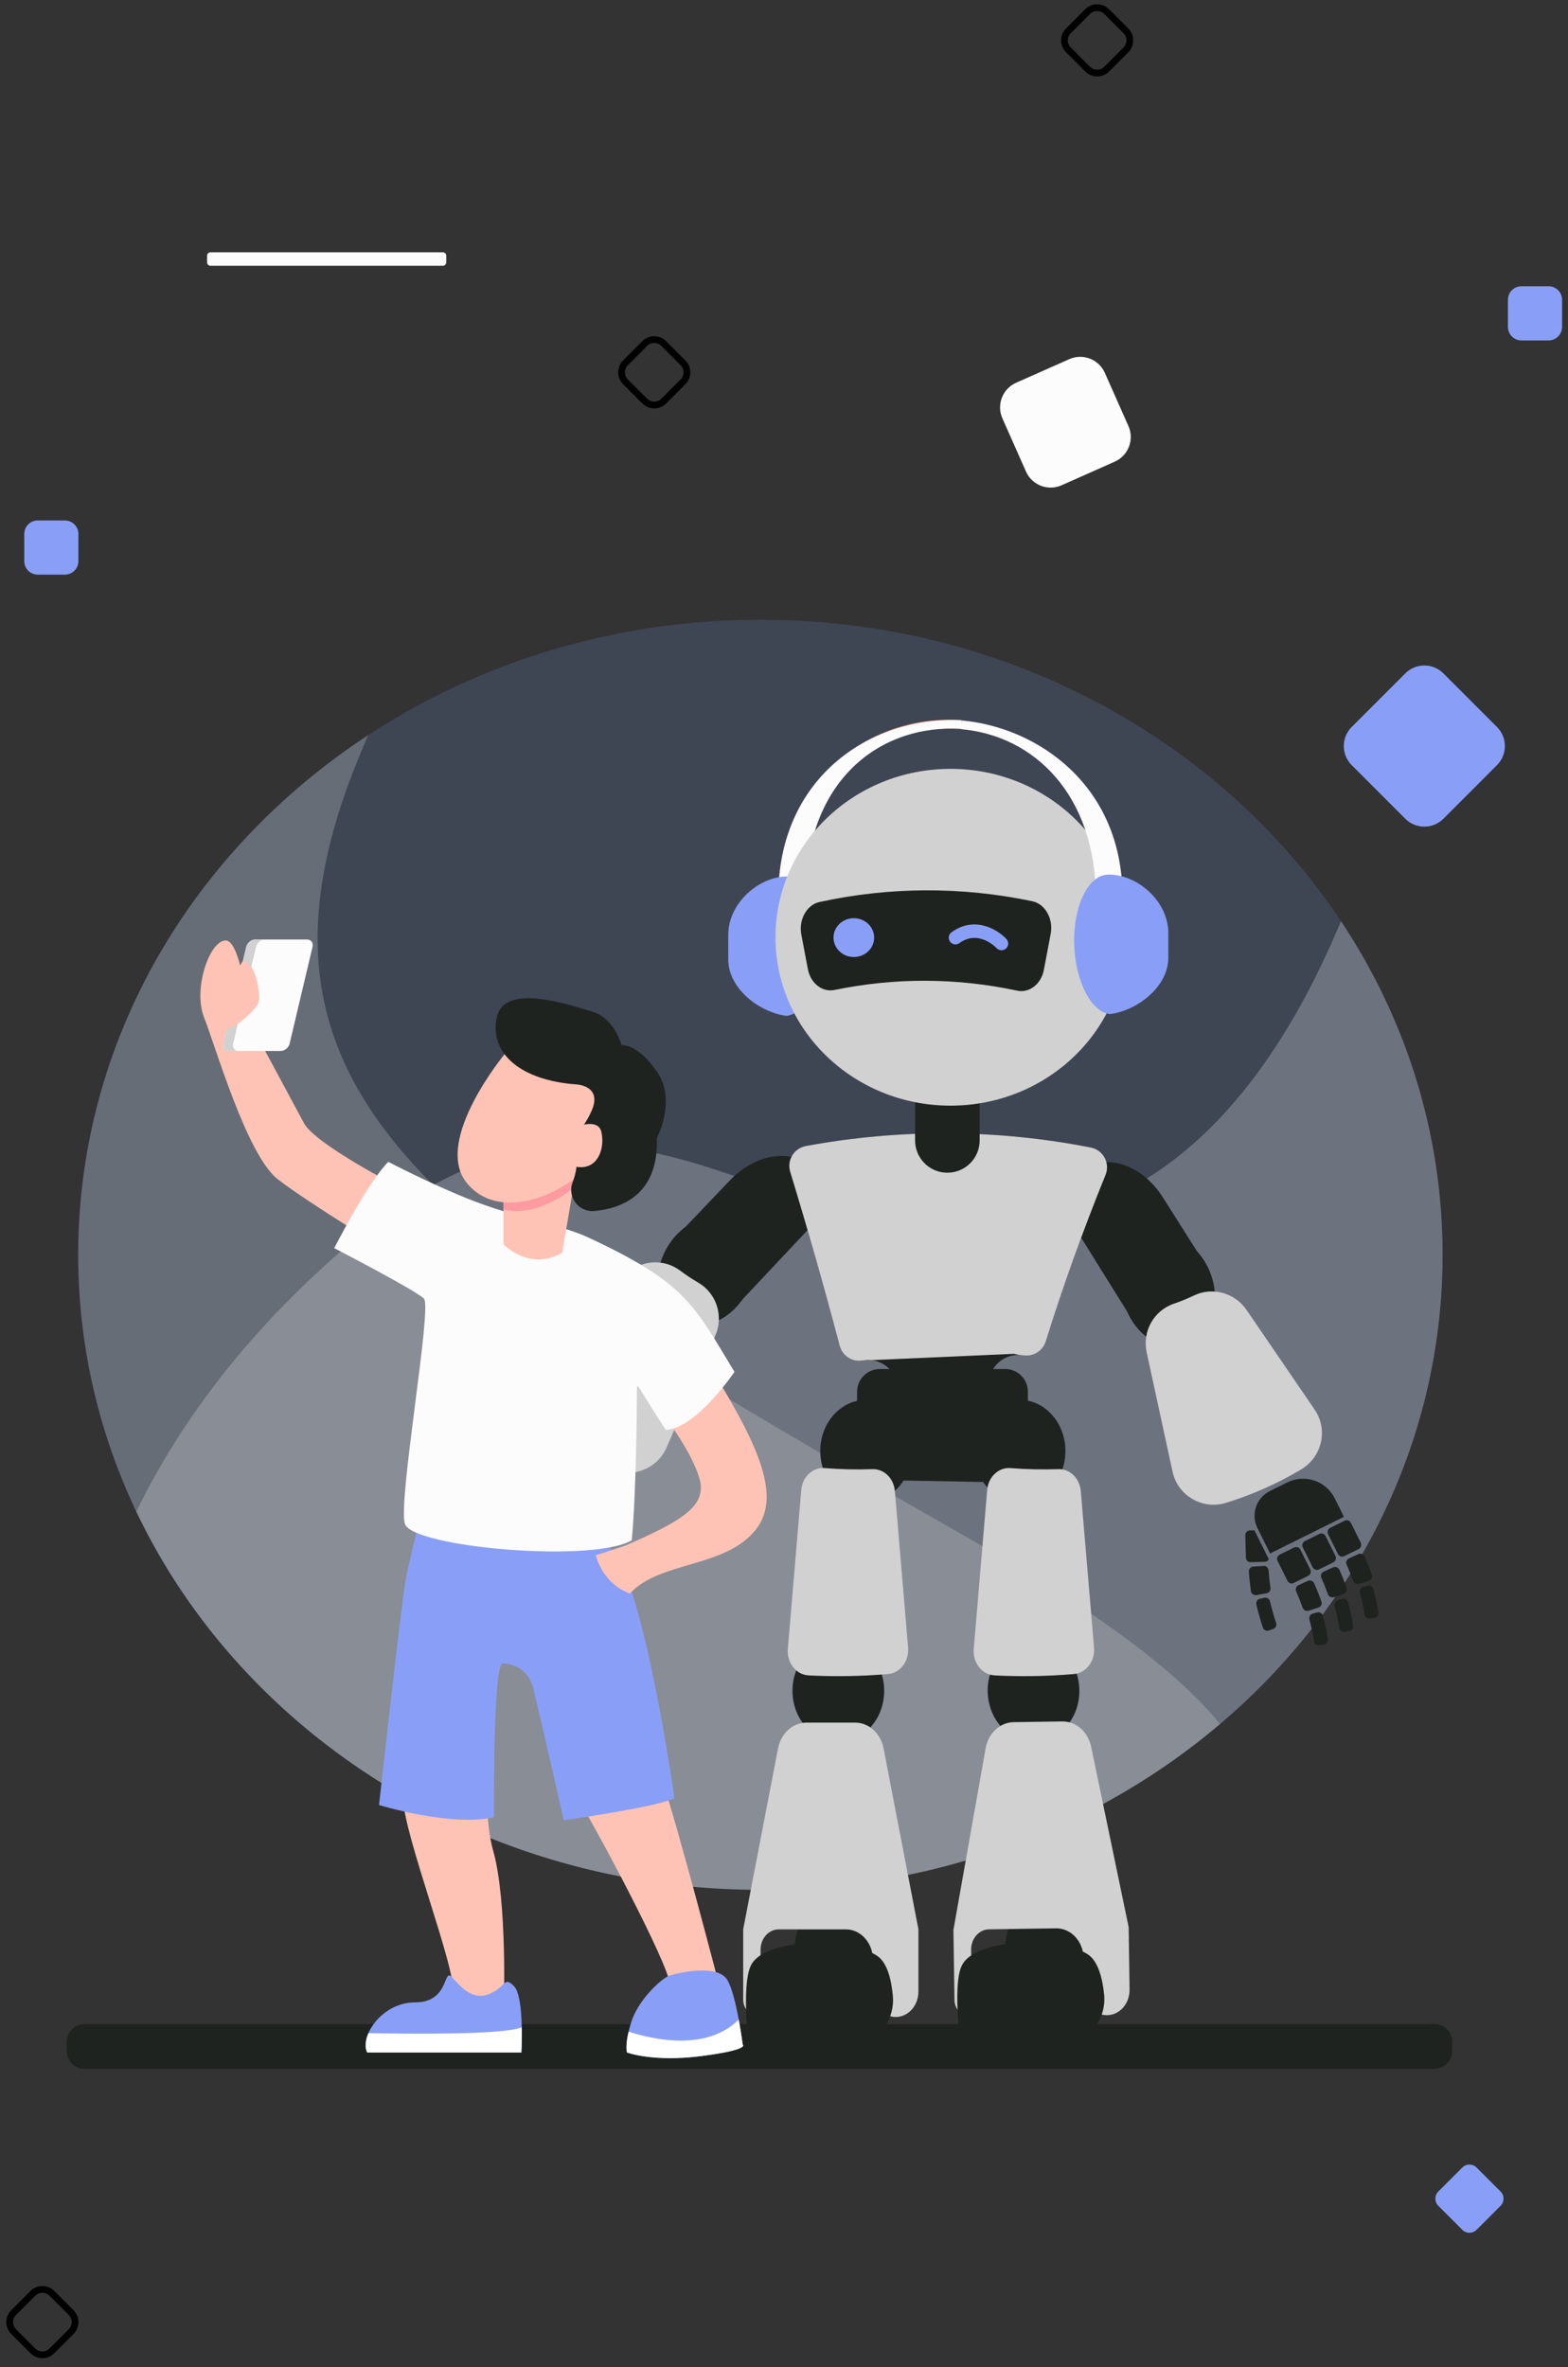 <svg width="169" height="255" viewBox="0 0 169 255" fill="none" xmlns="http://www.w3.org/2000/svg">
<rect x="0" y="0" width="169" height="255" fill="#333333" stroke="none"/>
<path d="M161.345 82.425L155.57 88.201C154.435 89.335 152.596 89.335 151.462 88.201L145.686 82.425C144.552 81.291 144.552 79.452 145.686 78.317L151.462 72.542C152.596 71.407 154.435 71.407 155.57 72.542L161.345 78.317C162.48 79.452 162.48 81.291 161.345 82.425Z" fill="#899FF7"/>
<path d="M120.149 49.733L114.417 52.278C112.95 52.929 111.235 52.267 110.583 50.802L108.039 45.068C107.387 43.602 108.048 41.886 109.514 41.234L115.247 38.69C116.713 38.038 118.428 38.701 119.08 40.165L121.625 45.899C122.275 47.366 121.614 49.081 120.149 49.733Z" fill="#FCFCFC"/>
<path d="M6.996 56.069H4.067C3.265 56.069 2.615 56.719 2.615 57.521V60.451C2.615 61.253 3.265 61.903 4.067 61.903H6.996C7.798 61.903 8.448 61.253 8.448 60.451V57.521C8.448 56.719 7.798 56.069 6.996 56.069Z" fill="#899FF7"/>
<path d="M166.909 30.839H163.979C163.177 30.839 162.527 31.489 162.527 32.291V35.221C162.527 36.023 163.177 36.673 163.979 36.673H166.909C167.711 36.673 168.361 36.023 168.361 35.221V32.291C168.361 31.489 167.711 30.839 166.909 30.839Z" fill="#899FF7"/>
<path d="M157.608 240.209L155.023 237.624C154.598 237.199 154.598 236.51 155.023 236.083L157.608 233.498C158.033 233.074 158.722 233.074 159.149 233.498L161.734 236.083C162.158 236.508 162.158 237.197 161.734 237.624L159.149 240.209C158.724 240.633 158.034 240.633 157.608 240.209Z" fill="#899FF7"/>
<path d="M118.251 8.235C117.766 8.235 117.31 8.046 116.967 7.703L114.896 5.632C114.553 5.289 114.365 4.834 114.365 4.349C114.365 3.864 114.553 3.409 114.896 3.066L116.967 0.995C117.31 0.652 117.766 0.463 118.251 0.463C118.735 0.463 119.191 0.652 119.534 0.995L121.605 3.066C121.948 3.409 122.137 3.864 122.137 4.349C122.137 4.834 121.948 5.289 121.605 5.632L119.534 7.703C119.191 8.046 118.735 8.235 118.251 8.235ZM118.251 1.189C117.96 1.189 117.686 1.301 117.481 1.508L115.41 3.579C115.205 3.785 115.091 4.059 115.091 4.349C115.091 4.639 115.203 4.914 115.41 5.119L117.481 7.19C117.686 7.395 117.96 7.509 118.251 7.509C118.541 7.509 118.815 7.397 119.02 7.19L121.091 5.119C121.296 4.914 121.411 4.639 121.411 4.349C121.411 4.059 121.298 3.785 121.091 3.579L119.02 1.508C118.815 1.303 118.541 1.189 118.251 1.189Z" fill="black"/>
<path d="M70.513 43.993C70.028 43.993 69.573 43.804 69.229 43.461L67.158 41.39C66.451 40.682 66.451 39.532 67.158 38.824L69.229 36.752C69.573 36.41 70.028 36.221 70.513 36.221C70.997 36.221 71.453 36.41 71.796 36.752L73.867 38.824C74.575 39.532 74.575 40.682 73.867 41.39L71.796 43.461C71.453 43.804 70.997 43.993 70.513 43.993ZM70.513 36.947C70.222 36.947 69.948 37.059 69.743 37.266L67.672 39.337C67.247 39.762 67.247 40.454 67.672 40.878L69.743 42.949C69.948 43.154 70.222 43.269 70.513 43.269C70.803 43.269 71.077 43.156 71.282 42.949L73.353 40.878C73.778 40.454 73.778 39.762 73.353 39.337L71.282 37.266C71.077 37.061 70.803 36.947 70.513 36.947Z" fill="black"/>
<path d="M4.568 254.038C4.083 254.038 3.627 253.849 3.284 253.506L1.213 251.435C0.505 250.727 0.505 249.576 1.213 248.869L3.284 246.797C3.627 246.454 4.083 246.266 4.568 246.266C5.052 246.266 5.508 246.454 5.851 246.797L7.922 248.869C8.63 249.576 8.63 250.727 7.922 251.435L5.851 253.506C5.508 253.849 5.052 254.038 4.568 254.038ZM4.568 246.992C4.277 246.992 4.003 247.104 3.798 247.311L1.727 249.382C1.302 249.807 1.302 250.498 1.727 250.923L3.798 252.994C4.003 253.199 4.277 253.314 4.568 253.314C4.858 253.314 5.132 253.201 5.337 252.994L7.408 250.923C7.833 250.498 7.833 249.807 7.408 249.382L5.337 247.311C5.132 247.106 4.858 246.992 4.568 246.992Z" fill="black"/>
<path d="M47.733 27.18H22.684C22.484 27.18 22.321 27.342 22.321 27.543V28.269C22.321 28.469 22.484 28.632 22.684 28.632H47.733C47.934 28.632 48.096 28.469 48.096 28.269V27.543C48.096 27.342 47.934 27.18 47.733 27.18Z" fill="#FCFCFC"/>
<path d="M9.105 218.046H154.608C155.666 218.046 156.524 218.904 156.524 219.963V220.956C156.524 222.014 155.666 222.872 154.608 222.872H9.105C8.047 222.872 7.188 222.014 7.188 220.956V219.963C7.188 218.904 8.047 218.046 9.105 218.046Z" fill="#1F2320"/>
<path d="M81.957 203.583C122.565 203.583 155.484 172.954 155.484 135.173C155.484 97.391 122.565 66.762 81.957 66.762C41.349 66.762 8.43 97.391 8.43 135.173C8.43 172.954 41.349 203.583 81.957 203.583Z" fill="#3E4654"/>
<g style="mix-blend-mode:screen" opacity="0.25">
<path d="M155.483 135.173C155.483 121.989 151.475 109.676 144.53 99.231C139.235 111.939 131.634 123.178 120.736 128.553C87.317 145.036 71.212 105.249 37.391 134.236C26.077 143.934 19.043 153.885 14.692 162.837C26.111 186.837 51.933 203.581 81.957 203.581C122.565 203.581 155.483 172.953 155.483 135.171V135.173Z" fill="#FCFCFC"/>
</g>
<path opacity="0.28" d="M39.001 80.808C39.231 80.263 39.453 79.728 39.667 79.203C20.773 91.584 8.43 112.037 8.43 135.173C8.43 172.954 41.349 203.583 81.957 203.583C101.04 203.583 118.423 196.82 131.492 185.729C127.179 180.364 118.714 173.876 105.033 166.07C48.261 133.671 22.895 118.893 39.001 80.809V80.808Z" fill="#D1D1D1"/>
<path d="M121.572 141.428L113.506 128.488L115.381 126.705C118.263 123.964 122.807 124.999 125.322 128.969L130.203 136.668L121.572 141.426V141.428Z" fill="#1F2320"/>
<path d="M124.05 133.201C126.646 132.379 129.581 134.334 130.604 137.566C131.628 140.799 130.356 144.086 127.76 144.907C125.165 145.729 122.229 143.774 121.206 140.541C120.182 137.309 121.454 134.021 124.05 133.201Z" fill="#1F2320"/>
<path d="M142.671 169.303C143.007 169.148 143.345 168.996 143.682 168.845C143.94 168.731 144.245 168.845 144.359 169.101C144.648 169.749 144.909 170.408 145.144 171.072C145.238 171.343 145.086 171.639 144.811 171.724C144.461 171.835 144.111 171.945 143.76 172.058C143.495 172.143 143.214 172.002 143.12 171.74C142.909 171.147 142.675 170.559 142.417 169.978C142.303 169.72 142.414 169.419 142.67 169.303H142.671Z" fill="#1F2320"/>
<path d="M144.194 172.375C144.352 172.332 144.508 172.286 144.666 172.243C144.938 172.166 145.225 172.326 145.298 172.598C145.523 173.435 145.704 174.283 145.844 175.134C145.89 175.416 145.69 175.679 145.405 175.717C145.243 175.739 145.082 175.76 144.92 175.782C144.644 175.82 144.392 175.632 144.349 175.357C144.218 174.566 144.049 173.78 143.842 173.003C143.77 172.731 143.924 172.45 144.196 172.373L144.194 172.375Z" fill="#1F2320"/>
<path d="M126.513 140.445C127.256 140.191 127.983 139.894 128.691 139.554C130.693 138.594 133.102 139.286 134.353 141.115C136.8 144.695 139.246 148.272 141.693 151.852C143.165 154.006 142.497 156.941 140.252 158.285C137.703 159.809 134.986 161.018 132.147 161.893C129.608 162.675 126.942 161.134 126.379 158.544C125.448 154.25 124.517 149.955 123.585 145.66C123.103 143.435 124.353 141.184 126.511 140.445H126.513Z" fill="#D1D1D1"/>
<path d="M136.867 160.626L138.745 159.695C140.633 158.759 142.922 159.526 143.859 161.409L144.851 163.403L136.888 167.351L135.523 164.605C134.794 163.137 135.395 161.354 136.868 160.624L136.867 160.626Z" fill="#1F2320"/>
<path d="M140.646 166.014L142.189 165.249C142.441 165.124 142.75 165.228 142.875 165.48L143.938 167.618C144.064 167.871 143.96 168.177 143.708 168.303L142.165 169.067C141.911 169.192 141.604 169.088 141.479 168.836L140.415 166.698C140.29 166.446 140.393 166.139 140.646 166.014Z" fill="#1F2320"/>
<path d="M145.394 167.874C145.73 167.72 146.067 167.567 146.405 167.416C146.663 167.302 146.968 167.416 147.082 167.672C147.371 168.32 147.632 168.979 147.866 169.644C147.961 169.914 147.808 170.21 147.534 170.295C147.184 170.406 146.833 170.517 146.483 170.631C146.218 170.716 145.937 170.575 145.842 170.313C145.632 169.72 145.398 169.132 145.14 168.551C145.026 168.293 145.136 167.992 145.392 167.876L145.394 167.874Z" fill="#1F2320"/>
<path d="M146.919 170.947C147.077 170.904 147.233 170.858 147.391 170.816C147.663 170.74 147.95 170.9 148.022 171.172C148.247 172.009 148.429 172.857 148.569 173.708C148.614 173.991 148.414 174.252 148.129 174.291C147.968 174.312 147.806 174.334 147.645 174.356C147.369 174.394 147.117 174.205 147.073 173.931C146.942 173.14 146.774 172.354 146.567 171.577C146.494 171.305 146.65 171.023 146.921 170.947H146.919Z" fill="#1F2320"/>
<path d="M143.37 164.585L144.913 163.821C145.165 163.695 145.474 163.797 145.599 164.051L146.663 166.189C146.788 166.442 146.685 166.748 146.432 166.874L144.889 167.638C144.637 167.763 144.329 167.66 144.203 167.407L143.14 165.269C143.014 165.017 143.118 164.71 143.37 164.585Z" fill="#1F2320"/>
<path d="M139.954 170.76C140.29 170.606 140.628 170.453 140.965 170.302C141.223 170.186 141.528 170.302 141.642 170.558C141.931 171.206 142.192 171.865 142.426 172.53C142.521 172.8 142.368 173.096 142.094 173.181C141.744 173.292 141.394 173.403 141.043 173.517C140.778 173.602 140.497 173.461 140.402 173.199C140.192 172.606 139.958 172.018 139.7 171.437C139.586 171.179 139.696 170.878 139.952 170.762L139.954 170.76Z" fill="#1F2320"/>
<path d="M141.479 173.833C141.637 173.789 141.793 173.746 141.951 173.702C142.223 173.626 142.51 173.786 142.582 174.058C142.807 174.895 142.989 175.742 143.129 176.594C143.174 176.875 142.974 177.138 142.689 177.176C142.528 177.198 142.366 177.22 142.205 177.242C141.929 177.28 141.677 177.091 141.633 176.817C141.502 176.026 141.334 175.24 141.127 174.463C141.054 174.19 141.21 173.909 141.481 173.833H141.479Z" fill="#1F2320"/>
<path d="M137.93 167.471L139.473 166.707C139.725 166.581 140.032 166.685 140.159 166.937L141.223 169.075C141.348 169.328 141.245 169.634 140.992 169.76L139.449 170.524C139.197 170.649 138.89 170.546 138.763 170.293L137.7 168.155C137.574 167.903 137.678 167.596 137.93 167.471Z" fill="#1F2320"/>
<path d="M136.188 168.691C135.818 168.713 135.449 168.734 135.081 168.76C134.799 168.778 134.581 169.021 134.601 169.303C134.65 170.01 134.727 170.715 134.83 171.412C134.872 171.695 135.146 171.884 135.429 171.833C135.79 171.766 136.151 171.7 136.515 171.637C136.789 171.588 136.972 171.332 136.932 171.056C136.839 170.433 136.772 169.803 136.729 169.17C136.709 168.889 136.471 168.674 136.19 168.691H136.188Z" fill="#1F2320"/>
<path d="M136.278 172.12C136.119 172.154 135.959 172.189 135.801 172.223C135.525 172.283 135.347 172.559 135.409 172.835C135.601 173.681 135.837 174.514 136.113 175.333C136.204 175.603 136.505 175.741 136.774 175.643C136.926 175.587 137.081 175.53 137.233 175.474C137.495 175.378 137.629 175.093 137.54 174.83C137.286 174.069 137.066 173.296 136.886 172.512C136.823 172.238 136.554 172.062 136.278 172.122V172.12Z" fill="#1F2320"/>
<path d="M135.251 164.95C135.235 164.917 135.22 164.886 135.206 164.854L134.699 164.866C134.427 164.873 134.213 165.099 134.22 165.371L134.282 167.812C134.289 168.083 134.514 168.297 134.786 168.29L136.329 168.25C136.518 168.244 136.679 168.133 136.757 167.976L135.253 164.95H135.251Z" fill="#1F2320"/>
<path d="M79.91 140.103L90.354 128.994L88.864 126.88C86.573 123.629 81.917 123.752 78.672 127.152L72.377 133.746L79.908 140.103H79.91Z" fill="#1F2320"/>
<path d="M79.093 131.551C76.708 130.237 73.448 131.579 71.809 134.548C70.172 137.518 70.776 140.99 73.159 142.304C75.544 143.618 78.804 142.277 80.444 139.307C82.081 136.338 81.476 132.866 79.093 131.551Z" fill="#1F2320"/>
<path d="M53.759 163.303C53.46 163.087 53.158 162.871 52.857 162.657C52.627 162.494 52.305 162.544 52.144 162.775C51.734 163.354 51.349 163.948 50.989 164.556C50.842 164.802 50.935 165.122 51.187 165.26C51.51 165.436 51.832 165.614 52.151 165.794C52.394 165.93 52.699 165.846 52.841 165.607C53.164 165.066 53.509 164.536 53.874 164.017C54.035 163.786 53.988 163.47 53.759 163.305V163.303Z" fill="#1F2320"/>
<path d="M51.663 166.019C51.518 165.944 51.372 165.87 51.225 165.797C50.973 165.67 50.661 165.77 50.536 166.024C50.151 166.801 49.806 167.596 49.503 168.404C49.403 168.671 49.548 168.968 49.819 169.061C49.973 169.113 50.127 169.166 50.282 169.221C50.545 169.311 50.828 169.175 50.926 168.916C51.209 168.166 51.529 167.427 51.884 166.707C52.01 166.454 51.911 166.148 51.661 166.019H51.663Z" fill="#1F2320"/>
<path d="M75.258 138.173C74.579 137.777 73.923 137.343 73.295 136.871C71.52 135.537 69.023 135.744 67.438 137.293C64.338 140.322 61.236 143.353 58.136 146.383C56.27 148.207 56.349 151.216 58.288 152.972C60.49 154.966 62.916 156.685 65.528 158.099C67.866 159.364 70.781 158.375 71.84 155.945C73.595 151.917 75.35 147.887 77.103 143.86C78.013 141.772 77.229 139.32 75.256 138.173H75.258Z" fill="#D1D1D1"/>
<path d="M61.151 155.932L59.492 154.651C57.823 153.364 55.429 153.667 54.142 155.328L52.777 157.09L59.811 162.521L61.688 160.096C62.692 158.8 62.45 156.934 61.149 155.93L61.151 155.932Z" fill="#1F2320"/>
<path d="M56.389 160.474L55.026 159.421C54.803 159.249 54.482 159.288 54.309 159.512L52.848 161.399C52.676 161.623 52.717 161.942 52.941 162.116L54.304 163.169C54.527 163.342 54.848 163.302 55.021 163.078L56.482 161.191C56.654 160.967 56.613 160.646 56.389 160.474Z" fill="#1F2320"/>
<path d="M51.367 161.371C51.067 161.155 50.766 160.939 50.465 160.724C50.234 160.561 49.913 160.612 49.751 160.842C49.341 161.421 48.956 162.015 48.597 162.621C48.45 162.868 48.543 163.187 48.795 163.325C49.118 163.502 49.439 163.681 49.759 163.859C50.002 163.995 50.307 163.912 50.448 163.672C50.772 163.131 51.116 162.601 51.481 162.082C51.643 161.852 51.596 161.536 51.367 161.371Z" fill="#1F2320"/>
<path d="M49.272 164.084C49.127 164.009 48.982 163.937 48.835 163.862C48.582 163.735 48.27 163.835 48.145 164.087C47.76 164.864 47.415 165.659 47.112 166.467C47.012 166.736 47.157 167.031 47.428 167.124C47.582 167.177 47.737 167.229 47.891 167.284C48.154 167.375 48.437 167.238 48.535 166.979C48.818 166.229 49.138 165.49 49.494 164.77C49.619 164.518 49.521 164.211 49.269 164.082L49.272 164.084Z" fill="#1F2320"/>
<path d="M53.997 158.541L52.634 157.488C52.411 157.315 52.089 157.355 51.917 157.579L50.456 159.466C50.283 159.69 50.325 160.011 50.548 160.183L51.911 161.236C52.135 161.409 52.456 161.369 52.628 161.145L54.09 159.258C54.262 159.034 54.22 158.715 53.997 158.541Z" fill="#1F2320"/>
<path d="M56.137 165.266C55.837 165.05 55.536 164.834 55.235 164.619C55.004 164.456 54.683 164.507 54.522 164.737C54.111 165.316 53.726 165.91 53.367 166.518C53.22 166.765 53.313 167.084 53.565 167.222C53.886 167.398 54.209 167.576 54.529 167.756C54.772 167.892 55.077 167.809 55.218 167.569C55.542 167.028 55.886 166.496 56.251 165.979C56.413 165.748 56.366 165.433 56.137 165.267V165.266Z" fill="#1F2320"/>
<path d="M54.041 167.981C53.895 167.906 53.75 167.834 53.603 167.759C53.351 167.632 53.038 167.732 52.913 167.986C52.529 168.763 52.184 169.558 51.88 170.366C51.781 170.633 51.926 170.93 52.196 171.023C52.351 171.075 52.505 171.128 52.659 171.183C52.922 171.273 53.206 171.137 53.303 170.878C53.587 170.128 53.906 169.389 54.262 168.669C54.387 168.416 54.289 168.109 54.037 167.981H54.041Z" fill="#1F2320"/>
<path d="M58.767 162.438L57.404 161.385C57.181 161.212 56.86 161.252 56.687 161.476L55.226 163.363C55.053 163.587 55.095 163.906 55.319 164.08L56.682 165.133C56.905 165.306 57.226 165.266 57.399 165.042L58.86 163.155C59.032 162.931 58.991 162.61 58.767 162.438Z" fill="#1F2320"/>
<path d="M60.238 163.975C60.595 164.068 60.953 164.164 61.31 164.258C61.583 164.331 61.748 164.612 61.673 164.884C61.486 165.569 61.274 166.244 61.034 166.908C60.936 167.179 60.633 167.309 60.365 167.204C60.023 167.068 59.68 166.934 59.339 166.799C59.08 166.698 58.951 166.409 59.045 166.148C59.257 165.554 59.448 164.952 59.615 164.34C59.689 164.068 59.965 163.904 60.238 163.975Z" fill="#1F2320"/>
<path d="M59.477 167.318C59.626 167.384 59.776 167.449 59.925 167.514C60.185 167.629 60.305 167.932 60.19 168.19C59.835 168.981 59.441 169.752 59.011 170.5C58.869 170.749 58.546 170.825 58.303 170.674C58.163 170.589 58.025 170.504 57.885 170.419C57.647 170.273 57.571 169.968 57.711 169.727C58.11 169.032 58.475 168.317 58.805 167.581C58.922 167.326 59.219 167.204 59.479 167.316L59.477 167.318Z" fill="#1F2320"/>
<path d="M61.888 160.49C61.909 160.461 61.931 160.434 61.951 160.405L62.447 160.517C62.712 160.577 62.879 160.84 62.819 161.105L62.28 163.487C62.22 163.752 61.956 163.917 61.691 163.857L60.187 163.514C60.003 163.472 59.865 163.333 59.82 163.162L61.889 160.49H61.888Z" fill="#1F2320"/>
<path d="M85.502 96.641C85.499 72.433 118.697 72.429 118.699 96.641H119.547C119.55 71.184 84.642 71.18 84.638 96.641H85.502Z" fill="#B75742"/>
<path d="M103.679 77.618C103.619 77.929 103.599 78.239 103.599 78.55C94.832 77.776 85.5 83.806 85.502 96.641H84.638C84.638 83.14 94.456 76.8 103.679 77.618Z" fill="#B75742"/>
<path d="M103.654 77.581V78.517C94.785 77.98 86.802 84.084 86.804 96.703C86.508 96.703 84.181 96.612 83.885 96.612C83.885 83.365 94.344 77.041 103.654 77.581Z" fill="#FCFCFC"/>
<path d="M85.01 94.414C87.159 94.468 88.78 97.894 88.633 102.014C88.492 105.938 86.798 109.209 84.781 109.434C81.863 109.08 78.381 106.448 78.494 103.201V100.678C78.494 97.3 81.825 94.334 85.012 94.412L85.01 94.414Z" fill="#899FF7"/>
<path d="M110.789 154.941H92.374V149.933C92.374 148.577 93.476 147.475 94.832 147.475H108.331C109.687 147.475 110.789 148.577 110.789 149.933V154.941Z" fill="#1F2320"/>
<path d="M104.951 156.315C104.951 159.361 107.164 161.831 109.892 161.831C112.62 161.831 114.833 159.361 114.833 156.315C114.833 153.269 112.62 150.799 109.892 150.799C107.164 150.799 104.951 153.269 104.951 156.315Z" fill="#1F2320"/>
<path d="M85.415 182.143C85.415 185.19 87.628 187.659 90.356 187.659C93.084 187.659 95.297 185.188 95.297 182.143C95.297 179.097 93.084 176.626 90.356 176.626C87.628 176.626 85.415 179.097 85.415 182.143Z" fill="#1F2320"/>
<path d="M85.638 209.976C85.638 213.021 87.851 215.492 90.579 215.492C93.307 215.492 95.52 213.021 95.52 209.976C95.52 206.93 93.307 204.459 90.579 204.459C87.851 204.459 85.638 206.93 85.638 209.976Z" fill="#1F2320"/>
<path d="M93.349 161.831C96.078 161.831 98.29 159.361 98.29 156.315C98.29 153.269 96.078 150.799 93.349 150.799C90.62 150.799 88.408 153.269 88.408 156.315C88.408 159.361 90.62 161.831 93.349 161.831Z" fill="#1F2320"/>
<path d="M86.86 123.458C97.016 121.579 107.431 121.633 117.556 123.617C118.899 123.881 119.67 125.298 119.157 126.561C116.759 132.461 114.61 138.447 112.713 144.508C112.397 145.515 111.41 146.147 110.359 146.021C110.262 146.011 110.166 146 110.068 145.989C108.217 145.778 106.598 147.232 106.598 149.091L105.964 159.649L97.379 159.493L96.718 149.626C96.718 147.688 94.961 146.205 93.048 146.553C93.03 146.557 93.01 146.561 92.992 146.564C91.873 146.769 90.79 146.069 90.501 144.97C88.846 138.699 87.069 132.452 85.17 126.229C84.791 124.984 85.58 123.694 86.864 123.456L86.86 123.458Z" fill="#1F2320"/>
<path d="M90.499 144.971C88.844 138.7 87.067 132.452 85.168 126.23C84.789 124.984 85.578 123.694 86.862 123.456C97.017 121.577 107.433 121.632 117.557 123.616C118.901 123.879 119.672 125.297 119.158 126.56C116.76 132.459 114.611 138.445 112.715 144.506C112.399 145.514 111.411 146.145 110.36 146.02C110.264 146.009 110.168 145.998 110.07 145.987C110.01 145.98 109.95 145.975 109.89 145.973L109.284 145.842L93.946 146.521C93.654 146.488 93.353 146.497 93.046 146.554C93.028 146.557 93.008 146.561 92.99 146.565L92.61 146.599C91.634 146.604 90.755 145.942 90.499 144.971Z" fill="#D1D1D1"/>
<path d="M87.148 180.485C90.004 180.629 92.864 180.58 95.712 180.338C97.023 180.228 98.001 178.948 97.876 177.487C97.4 171.867 96.925 166.248 96.449 160.628C96.333 159.252 95.277 158.223 94.041 158.266C92.314 158.326 90.588 158.288 88.866 158.152C87.595 158.052 86.482 159.092 86.361 160.508C85.878 166.215 85.395 171.922 84.912 177.627C84.785 179.117 85.807 180.415 87.147 180.482L87.148 180.485Z" fill="#D1D1D1"/>
<path d="M80.1 207.843L83.859 188.34C84.172 186.724 85.451 185.57 86.933 185.57H92.16C93.641 185.57 94.921 186.724 95.231 188.34L98.99 207.843H98.987V214.545C98.987 215.926 98.072 217.068 96.881 217.255C96.701 217.284 96.514 217.289 96.324 217.271C95.048 217.151 94.084 215.921 94.084 214.49V211.103C94.084 209.303 92.775 207.841 91.162 207.841H83.936C82.852 207.841 81.974 208.822 81.974 210.032V217.282C80.941 217.282 80.102 216.443 80.102 215.411V207.841H80.1V207.843Z" fill="#D1D1D1"/>
<path d="M86.949 209.348C86.949 209.348 92.45 209.223 94.583 210.727C95.669 211.493 96.086 213.365 96.233 215.016C96.387 216.753 95.636 218.434 94.305 219.351L92.162 220.828C91.396 221.357 90.516 221.642 89.615 221.653L84.466 221.716C82.346 221.741 80.574 219.905 80.454 217.541C80.338 215.254 80.376 212.68 80.999 211.606C82.233 209.475 86.949 209.35 86.949 209.35V209.348Z" fill="#1F2320"/>
<path d="M106.454 182.204C106.499 185.25 108.747 187.688 111.475 187.648C114.203 187.608 116.377 185.105 116.334 182.059C116.288 179.013 114.041 176.576 111.313 176.616C108.585 176.656 106.41 179.159 106.454 182.204Z" fill="#1F2320"/>
<path d="M108.333 209.943C108.378 212.989 110.625 215.427 113.354 215.387C116.082 215.347 118.256 212.844 118.213 209.798C118.167 206.752 115.92 204.315 113.192 204.354C110.464 204.394 108.289 206.897 108.333 209.943Z" fill="#1F2320"/>
<path d="M107.187 180.485C110.043 180.629 112.903 180.58 115.751 180.338C117.062 180.228 118.04 178.948 117.915 177.487C117.439 171.867 116.964 166.248 116.488 160.628C116.372 159.252 115.317 158.223 114.079 158.266C112.353 158.326 110.627 158.288 108.904 158.152C107.634 158.052 106.519 159.092 106.4 160.508C105.917 166.215 105.434 171.922 104.951 177.627C104.824 179.117 105.846 180.415 107.186 180.482L107.187 180.485Z" fill="#D1D1D1"/>
<path d="M102.762 207.894L106.233 188.336C106.519 186.715 107.783 185.543 109.264 185.521L114.49 185.443C115.971 185.421 117.267 186.555 117.603 188.167L121.65 207.614H121.647L121.745 214.316C121.765 215.695 120.868 216.852 119.681 217.057C119.501 217.088 119.314 217.097 119.124 217.082C117.846 216.982 116.864 215.764 116.842 214.334L116.791 210.949C116.764 209.146 115.435 207.705 113.822 207.731L106.596 207.838C105.512 207.854 104.65 208.847 104.666 210.056L104.773 217.305C103.74 217.32 102.889 216.496 102.875 215.461L102.762 207.894Z" fill="#D1D1D1"/>
<path d="M109.633 209.297C109.633 209.297 115.132 209.09 117.287 210.564C118.383 211.314 118.828 213.178 119 214.828C119.182 216.563 118.452 218.255 117.136 219.191L115.014 220.7C114.256 221.239 113.379 221.536 112.48 221.562L107.331 221.702C105.211 221.76 103.412 219.948 103.258 217.587C103.107 215.301 103.107 212.728 103.715 211.644C104.919 209.495 109.633 209.301 109.633 209.301V209.297Z" fill="#1F2320"/>
<path d="M102.112 126.331H102.103C100.185 126.331 98.627 124.774 98.627 122.855V116.308H105.588V122.855C105.588 124.774 104.031 126.331 102.112 126.331Z" fill="#1F2320"/>
<path d="M102.445 119.107C112.862 119.107 121.307 110.985 121.307 100.967C121.307 90.948 112.862 82.826 102.445 82.826C92.027 82.826 83.582 90.948 83.582 100.967C83.582 110.985 92.027 119.107 102.445 119.107Z" fill="#D1D1D1"/>
<path d="M89.944 106.646C96.457 105.301 103.12 105.325 109.622 106.719C110.941 107.002 112.215 106.018 112.508 104.479C112.753 103.188 112.998 101.898 113.243 100.607C113.551 98.986 112.655 97.378 111.264 97.088C103.677 95.494 95.908 95.521 88.332 97.167C86.949 97.469 86.061 99.07 86.368 100.685C86.604 101.925 86.838 103.163 87.074 104.402C87.365 105.934 88.63 106.916 89.944 106.646Z" fill="#1F2320"/>
<path d="M89.837 101.005C89.837 102.159 90.817 103.096 92.026 103.096C93.235 103.096 94.215 102.159 94.215 101.005C94.215 99.85 93.235 98.914 92.026 98.914C90.817 98.914 89.837 99.85 89.837 101.005Z" fill="#899FF7"/>
<path d="M120.979 96.581C120.697 96.581 118.403 96.886 118.12 96.886C118.12 85.511 111.368 79.236 103.597 78.55C103.597 78.239 103.617 77.929 103.677 77.619C111.845 78.345 120.979 84.625 120.977 96.581H120.979Z" fill="#FCFCFC"/>
<path d="M119.403 94.223C117.254 94.276 115.633 97.703 115.781 101.823C115.92 105.747 117.614 109.018 119.632 109.243C122.551 108.889 126.032 106.257 125.92 103.01V100.487C125.92 97.111 122.589 94.143 119.402 94.221L119.403 94.223Z" fill="#899FF7"/>
<path d="M107.944 102.368C108.12 102.368 108.298 102.305 108.436 102.174C108.727 101.902 108.743 101.448 108.473 101.156C107.511 100.119 105.037 98.634 102.555 100.429C102.232 100.664 102.16 101.116 102.394 101.437C102.628 101.76 103.08 101.833 103.403 101.598C105.461 100.108 107.338 102.056 107.416 102.139C107.558 102.29 107.75 102.366 107.943 102.366L107.944 102.368Z" fill="#899FF7"/>
<path d="M42.967 127.865C42.967 127.865 33.974 123.269 32.758 120.987C31.542 118.706 26.912 110.129 26.912 110.129C26.912 110.129 26.077 101.315 24.327 101.315C22.577 101.315 20.78 106.568 21.996 109.61C23.212 112.652 26.601 124.456 29.947 127.043C33.294 129.629 42.106 134.958 42.106 134.958L42.965 127.867L42.967 127.865Z" fill="#FFC3B5"/>
<path d="M43.76 183.689C43.76 183.689 43.455 189.926 43.455 193.729C43.455 197.531 49.31 212.437 48.779 214.566C48.247 216.695 54.297 216.407 54.297 216.407C54.297 216.407 54.71 204.832 53.151 199.356C51.592 193.881 53.151 182.625 53.151 182.625L43.76 183.691V183.689Z" fill="#FFC3B5"/>
<path d="M58.448 180.683C58.448 180.683 60.414 190.989 62.011 193.347C63.608 195.705 72.201 211.751 72.201 213.806C72.201 215.86 77.601 214.185 77.601 214.185C77.601 214.185 73.038 196.618 71.214 191.294C69.388 185.971 68.704 181.56 68.704 181.56L58.448 180.683Z" fill="#FFC3B5"/>
<path d="M43.684 170.455C43.125 173.847 40.852 194.447 40.852 194.447C40.852 194.447 48.606 196.829 53.246 195.763C53.246 195.763 53.115 179.2 54.181 179.2C54.191 179.2 54.202 179.2 54.211 179.2C55.733 179.209 57.07 180.271 57.437 181.747C58.325 185.317 60.762 196.083 60.762 196.083C60.762 196.083 70.564 194.718 72.693 193.728C72.693 193.728 69.418 170.424 65.844 166.85L61.557 163L45.927 160.985C45.927 160.985 44.081 168.053 43.685 170.453L43.684 170.455Z" fill="#899FF7"/>
<path d="M39.576 221.106H56.193C56.193 221.106 56.536 215.098 55.395 213.958C54.253 212.817 54.558 214.102 52.657 214.83C50.755 215.556 49.519 213.804 48.65 212.936C47.78 212.067 48.397 215.708 44.747 215.708C41.097 215.708 38.739 219.435 39.576 221.108V221.106Z" fill="#899FF7"/>
<path d="M72.217 212.8C71.371 213.045 68.796 215.403 68.035 217.835C67.275 220.269 67.58 221.106 67.58 221.106C67.58 221.106 70.393 222.172 75.641 221.486C80.888 220.801 80.051 220.269 80.051 220.269C80.051 220.269 79.367 214.869 78.378 213.272C77.389 211.675 73.7 212.368 72.217 212.8Z" fill="#899FF7"/>
<path d="M75.916 146.221C81.336 154.97 84.478 160.989 81.449 164.792C78.138 168.947 71.134 168.134 67.89 171.664C64.842 170.54 64.227 167.535 64.227 167.535C64.227 167.535 65.467 167.132 67.367 166.514C73.611 163.803 76.245 162.198 75.379 159.241C74.515 156.283 71.464 152.335 71.464 152.335C72.873 145.951 75.916 146.221 75.916 146.221Z" fill="#FFC3B5"/>
<path d="M79.162 147.786C79.162 147.786 75.007 153.921 71.762 154.034C69.631 150.824 68.68 148.98 68.66 149.332C68.636 149.73 68.64 160.21 68.088 165.933C63.802 168.415 44.401 166.665 43.638 164.155C42.878 161.644 46.604 140.807 45.691 139.894C44.778 138.981 36.024 134.459 36.024 134.459C36.024 134.459 39.632 127.362 41.852 125.162C41.852 125.162 46.187 127.429 50.327 129.094C55.758 131.279 60.332 131.884 63.354 133.287C74.002 138.229 74.802 140.607 79.162 147.786Z" fill="#FCFCFC"/>
<path d="M54.266 126.509V134.038C54.266 134.038 57.023 137.004 60.597 134.951L62.243 125.262L54.266 126.509Z" fill="#FFC3B5"/>
<g style="mix-blend-mode:multiply" opacity="0.68">
<path d="M54.266 130.303C56.544 130.876 59.359 129.909 61.78 127.988L62.245 125.26L54.267 126.507V130.301L54.266 130.303Z" fill="#FC8899"/>
</g>
<path d="M54.476 113.449C54.476 113.449 46.707 122.772 50.247 127.348C53.786 131.922 61.815 128.814 65.784 123.031C69.756 117.248 55.943 109.133 54.476 113.449Z" fill="#FFC3B5"/>
<path d="M62.072 116.816C62.072 116.816 64.921 116.903 63.799 119.579C62.677 122.254 60.648 123.162 61.728 124.24C62.47 124.983 62.047 126.5 61.709 127.375C61.535 127.827 61.508 128.324 61.65 128.787L61.668 128.849C61.982 129.88 62.973 130.551 64.047 130.459C66.661 130.234 71.034 128.918 70.791 122.599C70.791 122.599 72.969 118.543 70.802 115.435C68.634 112.328 66.993 112.587 66.993 112.587C66.993 112.587 66.216 109.652 63.799 108.962C61.381 108.273 54.304 105.768 53.527 109.652C52.75 113.536 56.202 116.384 62.072 116.816Z" fill="#1F2320"/>
<path d="M61.307 121.693C61.508 121.59 64.38 120.258 64.802 121.888C65.195 123.4 64.65 125.739 62.59 125.739C60.53 125.739 58.716 123.02 61.307 121.693Z" fill="#FFC3B5"/>
<path d="M56.194 221.106C56.194 221.106 56.264 219.859 56.233 218.393C54.286 219.235 43.593 219.1 39.709 219.021C39.371 219.801 39.304 220.562 39.576 221.106H56.194Z" fill="white"/>
<path d="M75.641 221.485C80.888 220.801 80.051 220.269 80.051 220.269C80.051 220.269 79.894 219.026 79.621 217.556C76.138 221.039 70.315 219.692 67.754 218.861C67.364 220.511 67.58 221.108 67.58 221.108C67.58 221.108 70.393 222.173 75.641 221.487V221.485Z" fill="white"/>
<path d="M24.672 113.215H30.248C30.68 113.215 31.112 112.865 31.215 112.433L33.686 101.994C33.788 101.562 33.521 101.211 33.089 101.211H27.513C27.081 101.211 26.649 101.562 26.545 101.994L24.075 112.433C23.973 112.865 24.24 113.215 24.672 113.215Z" fill="#FCFCFC"/>
<path d="M27.511 101.213H28.565C28.133 101.213 27.701 101.564 27.598 101.996L25.128 112.434C25.026 112.866 25.293 113.217 25.725 113.217H24.67C24.238 113.217 23.971 112.866 24.073 112.434L26.543 101.996C26.645 101.564 27.079 101.213 27.511 101.213Z" fill="#D1D1D1"/>
<path d="M26.175 103.56C27.641 103.683 28.097 107.139 27.865 108.003C27.632 108.867 24.392 111.645 24.234 110.508C24.078 109.372 25.585 104.039 26.173 103.56H26.175Z" fill="#FFC3B5"/>
</svg>
